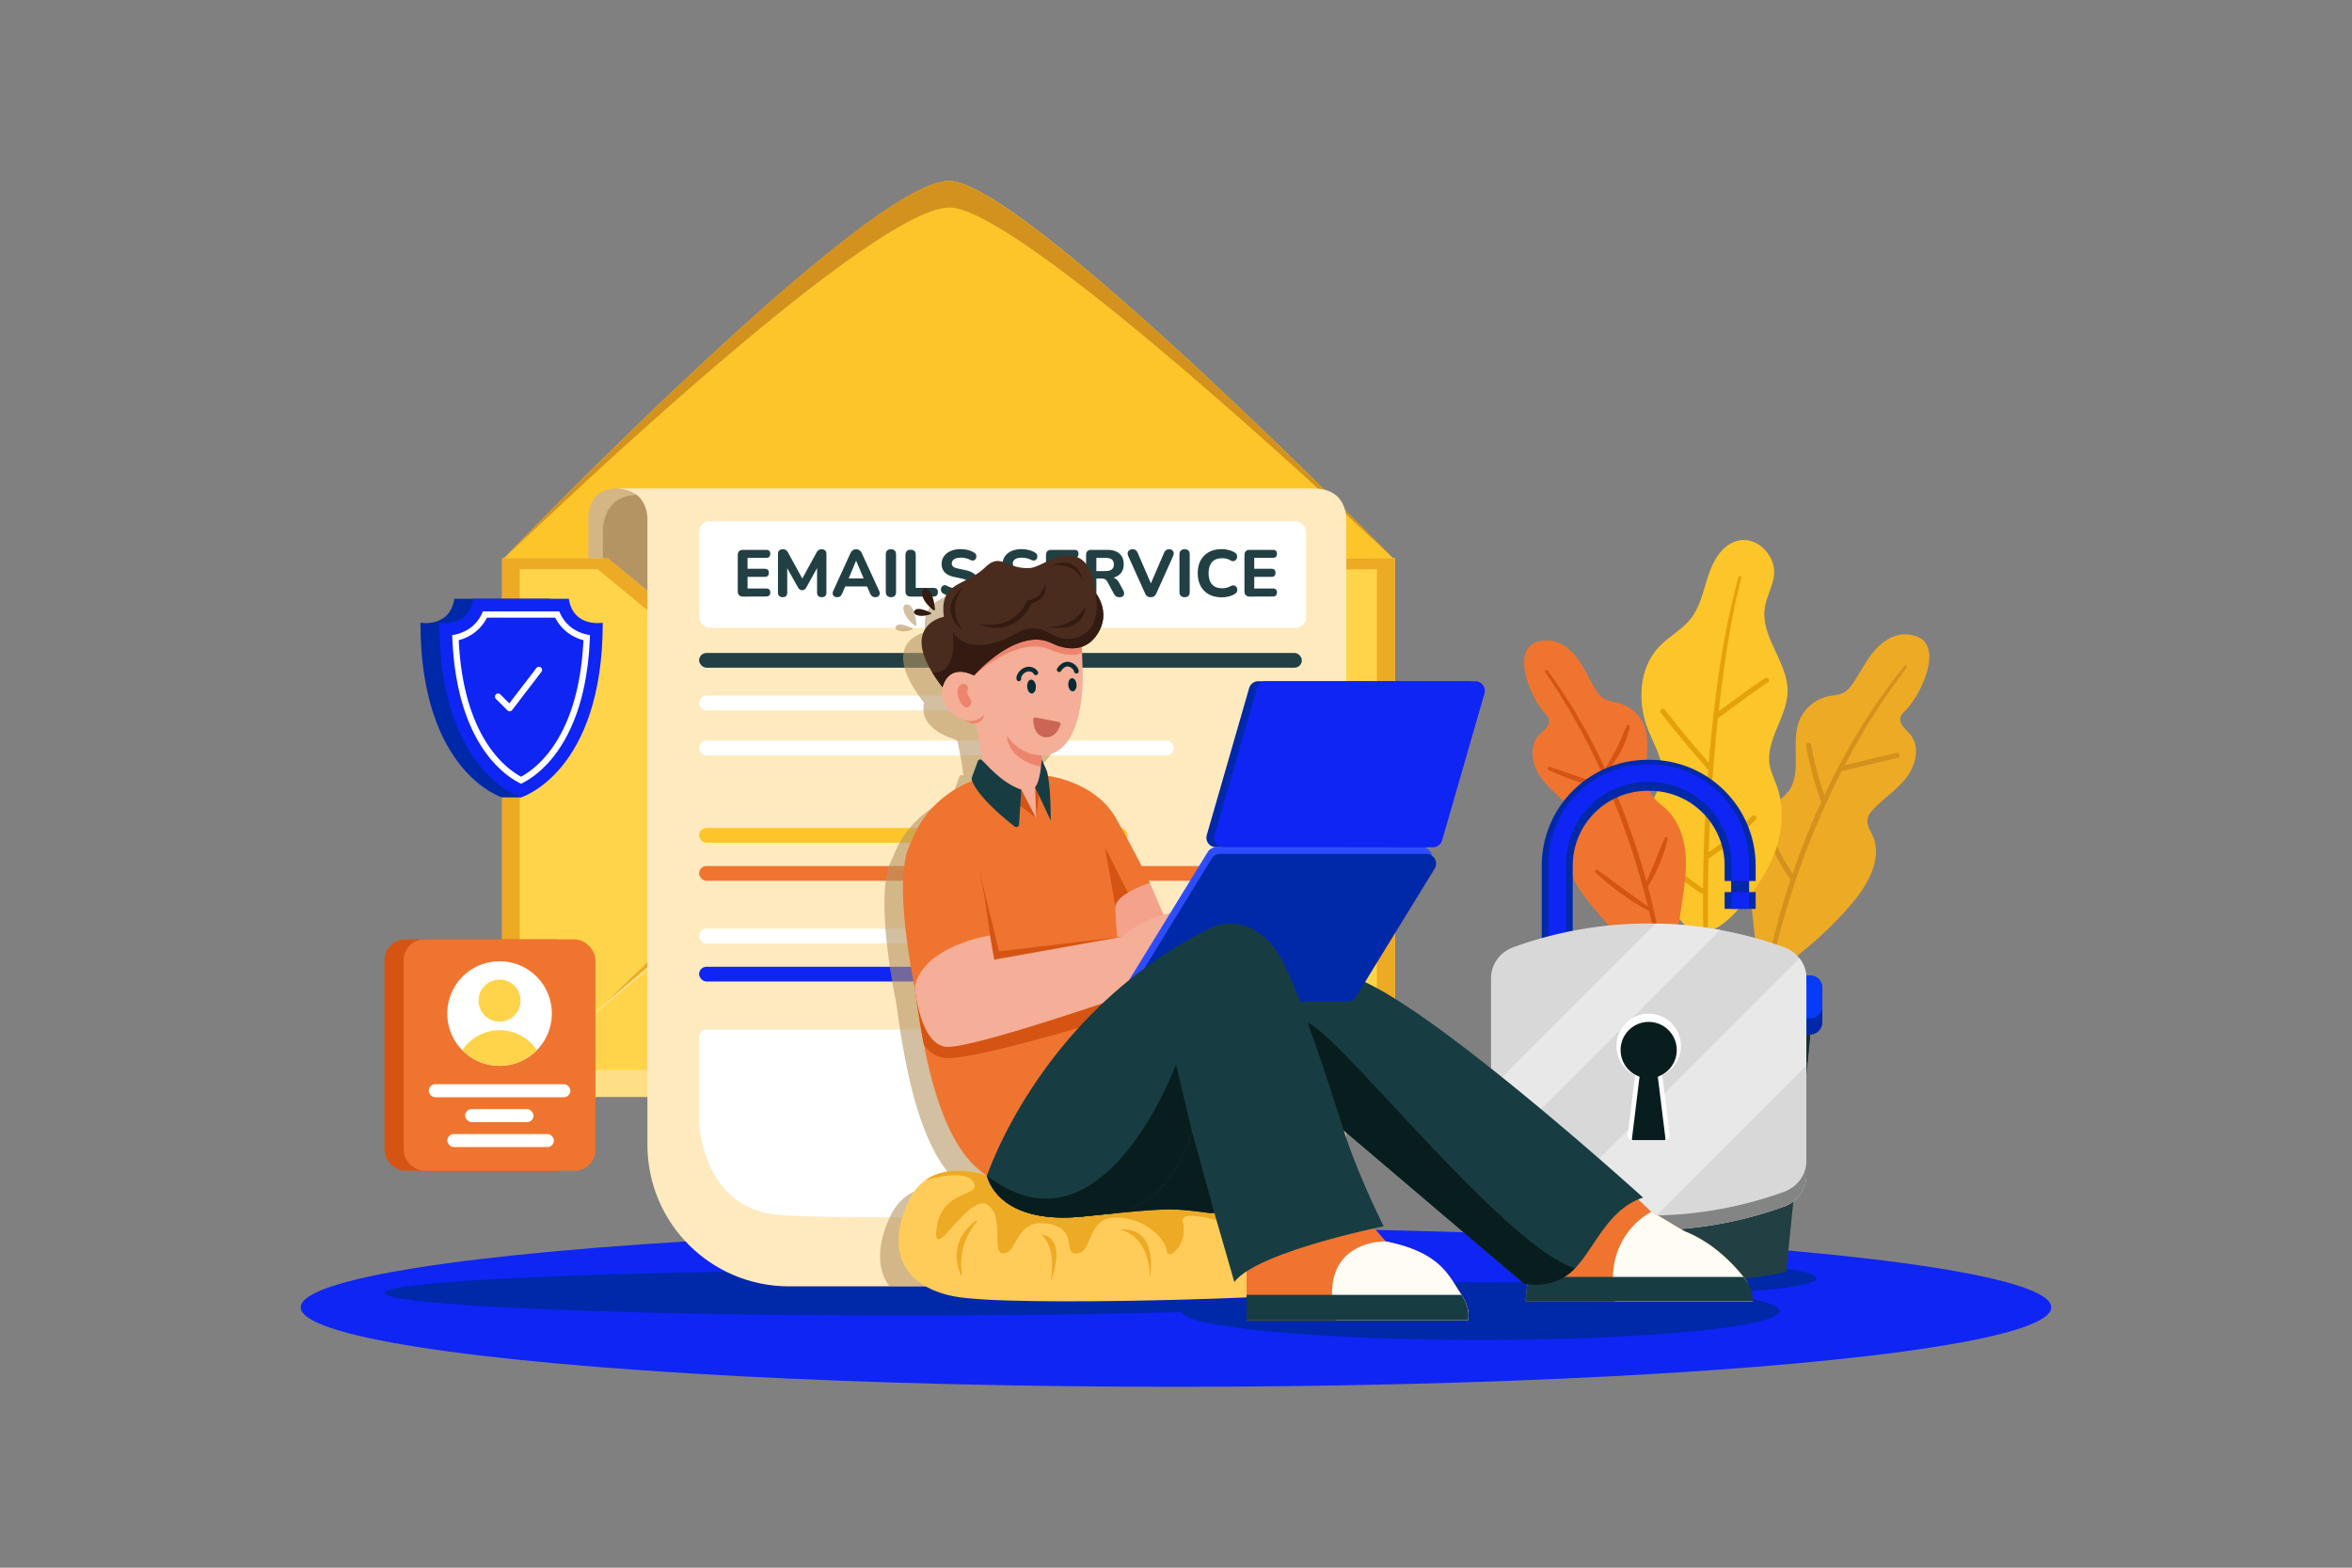 <svg xmlns="http://www.w3.org/2000/svg" viewBox="0 0 4680 3120"><rect x="0" y="0" width="4680" height="3120" fill="#808080" stroke="none"/><defs><style>.cls-1,.cls-19{fill:#fff;}.cls-1{opacity:0;}.cls-2{fill:#0f25f4;}.cls-3{fill:#0029aa;}.cls-4{fill:#ffcc5a;}.cls-5{opacity:0.6;}.cls-6{fill:#d3b684;}.cls-7{fill:#edaa24;}.cls-8{fill:#d3921e;}.cls-9{fill:#fcc529;}.cls-10{fill:#e5a10a;}.cls-11{fill:#ef7430;}.cls-12{fill:#d65413;}.cls-13{fill:#c7c365;}.cls-14{fill:#224044;}.cls-15{fill:#162e30;}.cls-16{fill:#063bf9;}.cls-17{fill:#d8d8d8;}.cls-18{fill:#e8e8e8;}.cls-20{fill:#081e1e;}.cls-21{fill:#838484;}.cls-22{fill:#ce8a13;}.cls-23{fill:#ffd44a;}.cls-24{fill:#ffdf85;}.cls-25{fill:#b59464;}.cls-26{fill:#ffeac0;}.cls-27{fill:#f4a28c;}.cls-28{fill:#fffdf3;}.cls-29{fill:#173d42;}.cls-30{fill:#f5ae97;}.cls-31{fill:#ed856e;}.cls-32{fill:#072c35;}.cls-33{fill:#331b11;}.cls-34{fill:#492c1d;}.cls-35{fill:#cb6655;}.cls-36{fill:#2e4cff;}</style></defs><title>02</title><g id="_02" data-name="02"><rect class="cls-1" width="4680" height="3120"/><ellipse class="cls-2" cx="2340" cy="2601.81" rx="1741.58" ry="158.19"/><path class="cls-3" d="M3614.43,2543.86c0-16.22-115.5-29.37-258-29.37s-258,13.15-258,29.37c0,3.56,5.55,7,15.73,10.12-53.44-1.52-110-2.33-168.53-2.33-69.65,0-136.5,1.15-198.62,3.27-161.57-15.69-524.46-26.63-946.24-26.63-572.08,0-1035.84,20.12-1035.84,44.94s463.76,44.94,1035.84,44.94c201.93,0,390.37-2.51,549.68-6.84,11.79,30.76,273.75,55.35,595.18,55.35,328.94,0,595.6-25.75,595.6-57.52,0-13.85-50.69-26.55-135.11-36.48C3524.85,2570.05,3614.43,2558.15,3614.43,2543.86Z"/><path class="cls-4" d="M2480.39,2062.53c2.71,0,2.72-4.21,0-4.21s-2.71,4.21,0,4.21Z"/><g class="cls-5"><path class="cls-6" d="M1773.32,1244.05a1.43,1.43,0,0,0,.16-2.6c-6.79-3.43-24.33-11.36-31.26-5.52C1733.87,1243,1749,1253,1773.32,1244.05Z"/><path class="cls-6" d="M1778.64,1236.2a2,2,0,0,0,3.11-1.7c-1-10.34-4.58-36.37-16.37-40.12C1751.17,1189.86,1750.6,1214.67,1778.64,1236.2Z"/></g><path class="cls-7" d="M3791.81,1262.53c-24.94-.73-47.71,15.07-63.62,34.3s-26.75,42.06-40.89,62.62c-4.89,7.12-10.38,14.15-17.89,18.41-9.68,5.5-21.34,5.7-32.22,8.07a81.1,81.1,0,0,0-57.62,50c-16.94,45.58,8,104-22.91,141.48-8.66,10.5-20.66,17.61-30.88,26.61-24.82,21.88-38.23,54.43-43.05,87.17s-1.85,66.06,1.36,99q4.76,48.78,10.21,97.5c2.21,19.78,10.17,45,30.07,45.23,8.3.09,15.76-4.73,22.56-9.47a729.67,729.67,0,0,0,136.39-123.42c32.95-38.43,63.25-90.8,42.87-137.13-4.78-10.86-12.36-21.78-10.16-33.43,1.32-7,6-12.77,10.81-18,21-22.58,47.83-39.52,66.61-64s27.38-61.39,7.91-85.29c-8.77-10.76-23.36-21-19.82-34.47,1.49-5.64,6-9.86,10.18-14C3823.38,1382.41,3879.92,1265.11,3791.81,1262.53Z"/><path class="cls-8" d="M3739.64,1405c7.13-10.42,18.1-26.53,25.41-37.2l28.59-38.64a2.92,2.92,0,1,0-4.57-3.63c-9.9,12.7-19.89,25.35-29.64,38.19-6.67,9.41-17.88,25.08-24.54,34.47l-1.75,2.46-1.66,2.53-13.19,20.26c-7.61,11.26-18.57,29.32-25.5,41.09-22.56,37.14-43.66,78.06-62.74,118.38a698.53,698.53,0,0,1-26.4-100.57,5.12,5.12,0,0,0-10.07,1.85,707.83,707.83,0,0,0,28.8,107.9,5,5,0,0,0,2.13,2.63q-4.71,10.14-9.24,20.17c-17.65,40.23-33.86,81.75-48.33,123.94a486.28,486.28,0,0,1-37.78-68.74,5.12,5.12,0,0,0-9.34,4.19,496.74,496.74,0,0,0,41.89,75.21,5,5,0,0,0,1.22,1.21,1469.73,1469.73,0,0,0-44.4,162.65c-5.12,22.7-9.5,48.51-13.41,71.25-2.37,15.93-4.5,31.91-6.7,47.86a3.19,3.19,0,1,0,6.32.84c5.8-37.2,13.62-81.65,22.24-118.1,29.76-130.89,76-260.49,137.59-380.55l.18,0a4.93,4.93,0,0,0,1.2-.15l109.91-26.3a5.12,5.12,0,1,0-2.38-10l-102.78,24.6q14.31-27.29,29.68-53.87C3711.83,1448.57,3727.12,1424.81,3739.64,1405Z"/><path class="cls-9" d="M3440.86,1083.34c-23.93,15.13-36,43.24-44.34,70.3s-14.86,55.7-32.41,77.91c-17.16,21.72-43,34.8-62.16,54.75-41,42.68-44.57,111.47-22.54,166.4,13.34,33.3,35.38,67.38,26.35,102.1-3.5,13.47-11.45,25.27-17.37,37.85-16.72,35.53-16.93,77.2-7.1,115.21s29.05,72.91,50.13,106c10.2,16,22.15,32.73,40.16,38.75,29.57,9.88,59.4-13.08,80.73-35.83,31.88-34,60.49-72,77.48-115.42s21.6-92.85,5.92-136.76c-4.9-13.72-11.73-26.88-14.34-41.22-9.14-50.23,34.83-96.08,35.62-147.13.89-57.39-52.63-106.89-45.71-163.86,2.54-20.92,13.15-40,17.67-60.57C3539.47,1104,3486.77,1054.32,3440.86,1083.34Z"/><path class="cls-10" d="M3519,1351.22a5.12,5.12,0,0,0-7.09-1.46c-20.13,13.25-39.83,27.64-58.87,41.55l-33.17,24.23q5.71-51,13-101.74c5.21-36.19,11.94-73.57,19.31-109.52,3.18-16.39,8.71-37.45,12.47-54.17a2.92,2.92,0,0,0-5.64-1.52c-32.74,120.6-48.08,245.09-58.91,369.3-29.82-34.08-59.08-69.33-87-104.91a5.12,5.12,0,1,0-8,6.33c29.63,37.72,60.73,75.09,92.42,111.09a5.18,5.18,0,0,0,1.58,1.19c-5.94,78-9.77,156.6-10.37,235.19a5.13,5.13,0,0,0-1.52.65l-64.15-46a5.12,5.12,0,0,0-6,8.32l64.41,46.2a11.84,11.84,0,0,0,6.59,2.24c.19,0,.38,0,.57-.05-.25,67.63,1.93,135.19,7.25,202.27,1.18,16.58,3.92,38.64,5.68,55.57a3.19,3.19,0,1,0,6.34-.73c-1.31-16.8-3.66-38.61-4.58-55.41-2.28-36.47-4-74.71-4.57-111.15q-1.18-80,1-160a576.36,576.36,0,0,0,93.4-77.06,5.12,5.12,0,0,0-7.31-7.17A565.35,565.35,0,0,1,3400,1696.1q4.13-133.69,18.31-266.81l.27-.17,40.44-29.54c18.94-13.84,38.54-28.16,58.46-41.27A5.12,5.12,0,0,0,3519,1351.22Z"/><path class="cls-11" d="M3079.8,1274.58c23.75.48,44.66,16.57,58.89,35.59s23.47,41.25,35.94,61.46c4.32,7,9.22,13.94,16.16,18.35,8.94,5.68,20,6.41,30.26,9.18a77.2,77.2,0,0,1,52.44,50.27c14,44.13-12.5,98.48,15.17,135.6,7.74,10.39,18.82,17.71,28.11,26.75,22.58,22,33.81,53.55,36.86,84.9s-1.33,62.91-5.93,94.07q-6.81,46.17-14.27,92.24c-3,18.7-11.78,42.33-30.71,41.6-7.9-.31-14.77-5.24-21-10.07a695.09,695.09,0,0,1-123.91-123.74c-29.53-38.08-55.89-89.3-34.34-132.4,5.06-10.1,12.78-20.13,11.23-31.31-.93-6.68-5.1-12.42-9.44-17.58-18.9-22.45-43.63-39.81-60.34-64s-23.16-59.65-3.53-81.46c8.84-9.82,23.2-18.92,20.46-31.85-1.16-5.44-5.28-9.66-9-13.77C3044.17,1387.09,2995.89,1272.91,3079.8,1274.58Z"/><path class="cls-12" d="M3313,1928.93A1493.05,1493.05,0,0,0,3278.81,1764a2.65,2.65,0,0,0,.21-.26c9.3-14.32,16.87-29.67,23.53-45.37s12.16-31.91,15.74-48.61a3.21,3.21,0,0,0-6.08-1.94c-11.84,28.59-23.95,58.41-35.85,87.14a1415.61,1415.61,0,0,0-79.19-218.07c10.4-13.17,20.26-26.72,28.06-41.7a212.31,212.31,0,0,0,17.52-48.44,3.21,3.21,0,0,0-6-2.06c-7,15.34-12.89,30.91-20.56,45.84-6.74,13.46-15,26.21-22.17,39.53q-13.93-29.82-29.3-58.84c-10.26-20-24-43.29-35.4-62.63-3-4.64-7.81-12.16-10.87-17-11.69-18.87-26.09-39.12-38.84-57.07a2.92,2.92,0,0,0-4.82,3.29s25.4,38.18,25.43,38.2c6.34,10.38,16.08,26.23,22.4,36.57,7,12.66,17,29.69,23.79,42.37,3.57,6.91,12.27,23.67,15.78,30.46,8,15.72,17.19,35.6,24.71,51.55q6.88,15.24,13.45,30.71c-8.27-3.29-16.58-6.41-24.9-9.5-30.23-11.06-60.85-22.29-91.62-31.82-3.74-1.11-5.79,4.23-2.32,5.94,9.76,4.73,19.72,9,29.77,13,30.07,11.94,60.8,22.37,92.28,30a1570.26,1570.26,0,0,1,75.5,228.93c-7.07-5.16-14.18-10.25-21.27-15.34-25.51-18.14-53.48-39.18-78.92-57.43-3.2-2.24-6.83,2.18-4.08,4.9a432.42,432.42,0,0,0,37.46,32c21.81,16.52,44.61,31.84,68.87,44.58l.06,0c9.39,38.93,17.29,78.09,23.62,117.22,4.3,26.74,8.89,63.25,11.77,90.76a3.19,3.19,0,1,0,6.35-.52Q3319.31,1974.54,3313,1928.93Z"/><path class="cls-13" d="M3602.05,2059.08H3602a.16.16,0,0,0,.06.05Z"/><path class="cls-14" d="M3229.7,2059.08l47.9,472.13a624.24,624.24,0,0,0,274.49.45l2-.45,42.8-417.38,5.09-54.75Z"/><path class="cls-15" d="M3229.7,2059.08l47.9,472.13a621.35,621.35,0,0,0,66.67,11.37c-75.93-608.66,252.63-428.75,252.63-428.75l5.09-54.75Z"/><path class="cls-3" d="M3205.63,1966v68.54a24.51,24.51,0,0,0,24.51,24.51l134.34,5.09q51.34,1.93,102.74,0l134.39-5.09a24.5,24.5,0,0,0,24.51-24.51V1966a24.5,24.5,0,0,0-24.51-24.51l-135.45,5.1q-51.35,1.94-102.74,0l-133.28-5.08A24.51,24.51,0,0,0,3205.63,1966Z"/><path class="cls-16" d="M3205.63,1966v36.3a24.51,24.51,0,0,0,24.51,24.51l134.34,5.08q51.34,1.95,102.74,0l134.39-5.08a24.51,24.51,0,0,0,24.51-24.51V1966a24.5,24.5,0,0,0-24.51-24.51l-135.45,5.1q-51.35,1.94-102.74,0l-133.28-5.08A24.51,24.51,0,0,0,3205.63,1966Z"/><path class="cls-3" d="M3480.19,1753.37v22h13.19v33.42h-61.71v-33.42h13.21v-22h-13.21v-30.5c0-82.18-66.83-149-149-149h-4.27c-82.16,0-149,66.83-149,149v194.39h-61.69V1722.87c0-116.38,94.34-210.7,210.7-210.7h4.27c116.36,0,210.7,94.32,210.7,210.7v30.5Z"/><path class="cls-2" d="M3480.19,1718.48v90.29h-35.31v-90.29c0-89.45-72.77-162.2-162.2-162.2h-4.27c-89.43,0-162.2,72.75-162.2,162.2v181.2H3080.9v-181.2c0-108.92,88.61-197.52,197.51-197.52h4.27C3391.58,1521,3480.19,1609.56,3480.19,1718.48Z"/><rect class="cls-3" x="3444.88" y="1753.37" width="35.31" height="21.98"/><path class="cls-17" d="M3594.26,1946.76v393c0,27.45-17.74,51.95-44.47,61.65a792.85,792.85,0,0,1-481.56,18.21q-28.72-8-56.93-18.21c-26.73-9.7-44.47-34.2-44.47-61.65v-393c0-27.44,17.74-51.94,44.47-61.65a791.48,791.48,0,0,1,538.49,0,69,69,0,0,1,30.76,22.15A64.09,64.09,0,0,1,3594.26,1946.76Z"/><path class="cls-18" d="M3422.88,1850.81l-456.05,456.05V2166l327.86-327.86A792.51,792.51,0,0,1,3422.88,1850.81Z"/><path class="cls-18" d="M3594.26,1946.76v173.76l-327.85,327.86a790.71,790.71,0,0,1-198.18-28.81l512.32-512.31A64.09,64.09,0,0,1,3594.26,1946.76Z"/><path class="cls-19" d="M3344.64,2081.62a64.1,64.1,0,1,0-91.08,58.13l-14.52,118A10,10,0,0,0,3249,2269h63.17a10,10,0,0,0,9.92-11.22l-14.51-118A64.08,64.08,0,0,0,3344.64,2081.62Z"/><path class="cls-20" d="M3249,2269a1.88,1.88,0,0,1-1.85-2.1L3262.35,2143l-5.36-2.5a56,56,0,0,1,19.51-106.59c1.34-.09,2.71-.14,4.05-.14a56,56,0,0,1,23.56,106.73l-5.37,2.5L3314,2266.86a1.86,1.86,0,0,1-1.85,2.1Z"/><path class="cls-21" d="M3549.78,2372a791.87,791.87,0,0,1-538.47,0c-26.73-9.69-44.48-34.19-44.48-61.63v29.3c0,27.44,17.75,51.95,44.48,61.64a792,792,0,0,0,538.47,0c26.74-9.69,44.48-34.2,44.48-61.64v-29.3C3594.26,2337.85,3576.52,2362.35,3549.78,2372Z"/><path class="cls-9" d="M999.08,1114.62S1723.85,360,1888.64,360c148.07,0,887,754.62,887,754.62s-30.12-1.18-60.88-1.18H1054.43C1030.9,1113.44,999.08,1114.62,999.08,1114.62Z"/><path class="cls-8" d="M2772.29,1111.17S2036,360,1888,360c-164.78,0-884.74,751.17-884.74,751.17S1724.5,413,1889.28,413C2037.32,413,2772.29,1111.17,2772.29,1111.17Z"/><path class="cls-22" d="M1001.23,1112.25s718.57,818.54,883.38,818.54c148.05,0,887.61-817.54,887.61-817.54Z"/><path class="cls-23" d="M999.08,1111.06V2125.17c0,31.73,27.81,57.42,62.11,57.42H2713.54c34.32,0,62.13-25.69,62.13-57.42V1111.06l-175.41,1.42-712.71,555-677.73-556.46Z"/><path class="cls-7" d="M2600.41,1112.48l-712.69,555L1210,1111.06H999.23V2125.17c0,31.73,27.83,57.42,62.15,57.42H2713.71c34.28,0,62.12-25.69,62.12-57.42V1111.06Zm139.31,993.88c0,30.47-26.72,55.13-59.66,55.13H1093.78c-32.93,0-59.65-24.66-59.65-55.13V1132.8h155l698.44,576.42,723.88-575.36,128.29-1.06Z"/><polygon class="cls-7" points="2058.75 1531.77 2092.36 1545.75 2702.44 2105.55 1997.68 1575.24 2058.75 1531.77"/><polygon class="cls-7" points="1710.64 1522.28 1673.34 1543.03 1078.27 2117.98 1777.05 1575.24 1710.64 1522.28"/><path class="cls-23" d="M1013.52,2164.05s709.08-643.54,873.85-643.54c148.05,0,874.16,643.54,874.16,643.54s-17.26,18.54-48,18.54H1053.18C1029.65,2182.59,1013.52,2164.05,1013.52,2164.05Z"/><path class="cls-24" d="M2721.45,2122.28a59.56,59.56,0,0,1-28.16,7.09H1073.91c-8.24,0-15.5-2.92-21.46-6.55-24.47,24.67-38.77,39.38-38.77,39.38s16.11,21,39.64,21H2713.68c30.73,0,48-21,48-21S2746.77,2147.27,2721.45,2122.28Z"/><path class="cls-24" d="M2759.31,2165.81s-726.14-643.53-874.18-643.53c-164.8,0-873.86,643.53-873.86,643.53s709.06-627.91,873.86-627.91C2033.17,1537.9,2759.31,2165.81,2759.31,2165.81Z"/><path class="cls-6" d="M1296.41,1039.84l-5.77,29.72v107.73L1210,1111.07H1170.7v-71.23s-8.24-67.69,57.22-67.69h32.36l10,12.7,20.35,25.87Z"/><path class="cls-25" d="M1296.41,1039.84l-5.77,29.72v107.73L1210,1111.07h-10.29v-42.13s-10.2-83.76,70.6-84.09l20.35,25.87Z"/><path class="cls-26" d="M2613.5,972.15H1223.13c71,0,65.15,65.15,65.15,65.15l192.2,56.28,84.56-8.8,1113.61-47.48S2684.52,972.15,2613.5,972.15Z"/><path class="cls-26" d="M2678.76,1037.29V2398.8l-4.56,1-36.55,8.33-667.74,151.91H1569.78c-155.47,0-281.5-126-281.5-281.5V1037.29Z"/><rect class="cls-19" x="1391.08" y="1037.3" width="1207.63" height="212.2" rx="21.02"/><path class="cls-14" d="M1478.67,1187.32q-10.68,0-10.68-10.68V1105q0-10.68,10.68-10.68h46q8,0,8,7.91t-8,8H1487.5v21.75h34.15q8.17,0,8.17,8t-8.17,8.05H1487.5v23.2h37.18q8,0,8,7.91t-8,8Z"/><path class="cls-14" d="M1557.25,1188.5q-4.49,0-6.86-2.5a9.77,9.77,0,0,1-2.37-7v-76.34q0-4.62,2.5-7.05c1.67-1.63,4-2.44,7.12-2.44a10.9,10.9,0,0,1,6.27,1.58,14.87,14.87,0,0,1,4.28,5.14l28.22,51.55,28.21-51.55a14.78,14.78,0,0,1,4.29-5.14,10.59,10.59,0,0,1,6.13-1.58c3,0,5.29.81,6.92,2.44s2.44,4,2.44,7.05V1179q0,9.49-9.23,9.49t-9.36-9.49v-48.39l-21.62,38.9a12.92,12.92,0,0,1-3.37,3.75,7.9,7.9,0,0,1-4.68,1.26,8.23,8.23,0,0,1-4.74-1.26,11.07,11.07,0,0,1-3.3-3.75l-21.62-38.5v48Q1566.48,1188.5,1557.25,1188.5Z"/><path class="cls-14" d="M1665.89,1188.5q-5.54,0-7.91-3.69t.13-9.1l33.75-74a16.21,16.21,0,0,1,5-6.53,12.1,12.1,0,0,1,13.45,0,15.29,15.29,0,0,1,4.88,6.53l34,74q2.49,5.55.19,9.17c-1.54,2.42-4,3.62-7.45,3.62q-4.47,0-6.92-2.11a17.17,17.17,0,0,1-4.28-6.59l-5.54-12.66h-43.38l-5.4,12.66a19.35,19.35,0,0,1-4.22,6.66A9.09,9.09,0,0,1,1665.89,1188.5Zm37.44-72.38-14.63,35.07h29.8l-14.9-35.07Z"/><path class="cls-14" d="M1772.82,1188.5c-3.35,0-5.89-.92-7.65-2.77s-2.64-4.43-2.64-7.78v-74.23q0-10.54,10.29-10.54t10.15,10.54V1178Q1783,1188.51,1772.82,1188.5Z"/><path class="cls-14" d="M1812.11,1187.32c-3.43,0-6-.9-7.78-2.71s-2.64-4.37-2.64-7.71v-72.38q0-5,2.64-7.72t7.64-2.7q10.15,0,10.16,10.42V1170h35.33q8.83,0,8.83,8.57t-8.83,8.71Z"/><path class="cls-14" d="M1908.75,1188.77a78.91,78.91,0,0,1-16.88-1.85,51,51,0,0,1-14.63-5.41,8.59,8.59,0,0,1-4.61-5.34,9.73,9.73,0,0,1,.39-6.52,8.15,8.15,0,0,1,4.22-4.48q2.9-1.32,7,.65a41.43,41.43,0,0,0,11.73,4.49,58.08,58.08,0,0,0,12.79,1.45q9.49,0,13.65-3a8.86,8.86,0,0,0,4.15-7.45,7.25,7.25,0,0,0-2.9-6.06q-2.89-2.25-10.15-3.83l-14.9-3.16q-24.91-5.28-24.92-25.84a25.94,25.94,0,0,1,4.75-15.49,30.89,30.89,0,0,1,13.25-10.35,49.15,49.15,0,0,1,19.71-3.7,59.91,59.91,0,0,1,14.5,1.78,42.72,42.72,0,0,1,12.53,5.21,8.3,8.3,0,0,1,4.08,5.14,9.21,9.21,0,0,1-.46,6.07,7.44,7.44,0,0,1-4.22,4.09q-3,1.18-7.31-.93a37.31,37.31,0,0,0-9.23-3.29,47,47,0,0,0-10-1.06q-8.31,0-12.86,3.23a9.88,9.88,0,0,0-4.55,8.37,7.79,7.79,0,0,0,2.77,6.2q2.78,2.37,9.63,3.82l14.89,3.17q25.59,5.54,25.58,25A25.45,25.45,0,0,1,1942,1175a30.44,30.44,0,0,1-13.18,10.15A51,51,0,0,1,1908.75,1188.77Z"/><path class="cls-14" d="M2030.05,1188.77a78.84,78.84,0,0,1-16.88-1.85,51,51,0,0,1-14.63-5.41,8.61,8.61,0,0,1-4.62-5.34,9.79,9.79,0,0,1,.4-6.52,8.12,8.12,0,0,1,4.22-4.48q2.89-1.32,7,.65a41.61,41.61,0,0,0,11.74,4.49,58,58,0,0,0,12.79,1.45q9.5,0,13.64-3a8.87,8.87,0,0,0,4.16-7.45,7.25,7.25,0,0,0-2.9-6.06q-2.91-2.25-10.16-3.83l-14.89-3.16Q1995,1143,1995,1122.45a26,26,0,0,1,4.74-15.49,31,31,0,0,1,13.25-10.35,49.15,49.15,0,0,1,19.71-3.7,59.93,59.93,0,0,1,14.51,1.78,42.66,42.66,0,0,1,12.52,5.21,8.32,8.32,0,0,1,4.09,5.14,9.27,9.27,0,0,1-.46,6.07,7.47,7.47,0,0,1-4.22,4.09q-3,1.18-7.32-.93a37.31,37.31,0,0,0-9.23-3.29,46.81,46.81,0,0,0-10-1.06q-8.29,0-12.85,3.23a9.88,9.88,0,0,0-4.55,8.37,7.76,7.76,0,0,0,2.77,6.2q2.76,2.37,9.62,3.82l14.9,3.17q25.57,5.54,25.58,25a25.45,25.45,0,0,1-4.68,15.23,30.47,30.47,0,0,1-13.19,10.15A51,51,0,0,1,2030.05,1188.77Z"/><path class="cls-14" d="M2092,1187.32q-10.66,0-10.67-10.68V1105q0-10.68,10.67-10.68h46q8,0,8,7.91t-8,8h-37.18v21.75H2135q8.17,0,8.17,8t-8.17,8.05h-34.15v23.2H2138q8,0,8,7.91t-8,8Z"/><path class="cls-14" d="M2171.39,1188.5c-3.35,0-5.89-.92-7.65-2.77s-2.64-4.43-2.64-7.78v-73.17q0-10.41,10.42-10.42h32q15.55,0,24,7.52t8.44,21q0,10.42-5.34,17.34t-15.23,9.43q7,2.1,11.47,10.15l8.18,15.16q2.76,5,1,9.3t-8.3,4.28a12.59,12.59,0,0,1-7.12-1.84A14.71,14.71,0,0,1,2216,1181l-12.66-23.34a10.78,10.78,0,0,0-4.88-5,16.38,16.38,0,0,0-6.85-1.32h-10V1178q0,5-2.57,7.78C2177.25,1187.58,2174.73,1188.5,2171.39,1188.5Zm10.15-52h18.32q16.48,0,16.49-13.18t-16.49-13h-18.32Z"/><path class="cls-14" d="M2289.65,1188.5a11.74,11.74,0,0,1-6.92-1.91,13.49,13.49,0,0,1-4.41-5.87l-33.23-73.83q-2.64-5.94.07-9.82t8.24-3.89c3,0,5.25.68,6.79,2a17,17,0,0,1,4,6l25.84,59.86,25.84-60a15,15,0,0,1,4-5.87,10.08,10.08,0,0,1,6.66-2,8.6,8.6,0,0,1,7.71,3.89q2.58,3.89-.06,9.82L2301,1180.72a15,15,0,0,1-4.41,5.87A11.41,11.41,0,0,1,2289.65,1188.5Z"/><path class="cls-14" d="M2357.16,1188.5q-5,0-7.65-2.77t-2.64-7.78v-74.23q0-10.54,10.29-10.54t10.15,10.54V1178Q2367.31,1188.51,2357.16,1188.5Z"/><path class="cls-14" d="M2431.12,1188.77q-15,0-25.71-5.94a40.45,40.45,0,0,1-16.41-16.68q-5.73-10.74-5.74-25.38t5.74-25.24a40.45,40.45,0,0,1,16.41-16.68q10.68-5.94,25.71-5.94a54.72,54.72,0,0,1,13.39,1.72,46,46,0,0,1,11.8,4.61q4.08,2.37,5,5.94a9.58,9.58,0,0,1-.6,6.72,8.79,8.79,0,0,1-4.68,4.48q-3.16,1.32-7.12-.92a29.8,29.8,0,0,0-8.3-3.43,37.56,37.56,0,0,0-8.84-1q-13.32,0-20.1,7.71t-6.79,22.08q0,14.38,6.79,22.15t20.1,7.78a37.29,37.29,0,0,0,8.64-1,33.73,33.73,0,0,0,8.5-3.3c2.81-1.49,5.28-1.82,7.39-1a8.66,8.66,0,0,1,4.68,4.22,9.27,9.27,0,0,1,.72,6.46,9,9,0,0,1-4.48,5.74,40.36,40.36,0,0,1-12.06,5.14A55.41,55.41,0,0,1,2431.12,1188.77Z"/><path class="cls-14" d="M2486.89,1187.32q-10.68,0-10.68-10.68V1105q0-10.68,10.68-10.68h46q8,0,8,7.91t-8,8h-37.18v21.75h34.15q8.16,0,8.17,8t-8.17,8.05h-34.15v23.2h37.18q8,0,8,7.91t-8,8Z"/><rect class="cls-14" x="1391.08" y="1299.49" width="1199.32" height="29.34" rx="14.67"/><rect class="cls-9" x="1391.08" y="1647.89" width="852.62" height="29.34" rx="14.67"/><rect class="cls-11" x="1391.08" y="1723.62" width="1039.77" height="29.34" rx="14.67"/><rect class="cls-19" x="1391.08" y="1848.26" width="852.62" height="29.34" rx="14.67"/><rect class="cls-2" x="1391.08" y="1923.99" width="1039.77" height="29.34" rx="14.67"/><rect class="cls-19" x="1391.08" y="1384.44" width="599.66" height="29.34" rx="14.67"/><rect class="cls-19" x="1391.08" y="1473.97" width="944.47" height="29.34" rx="14.67"/><path class="cls-19" d="M2123.16,2049V2418s-415.26,10.8-571.17,0-160.91-185.25-160.91-185.25v-168.8A14.9,14.9,0,0,1,1406,2049Z"/><g class="cls-5"><path class="cls-25" d="M2678.76,2311.93l-41.82-31.39c15,47.07,28.06,89.3,37.26,119.29l-36.55,8.33-667.74,151.91H1769.66c-26.36-36.48-23.7-87.09,2.77-141.38,22.69-46.53,63.44-57.74,97.44-57.74a182,182,0,0,1,57.35,9.67c-84.26-52.68-120.41-204.47-141.25-355.53-1.92-11.5-2.6-19.29-2.61-19.48v0c-.17-.75-47.91-221.77-6.79-289a2.38,2.38,0,0,1,.11-.31c34.59-93.55,120.91-120.8,120.91-120.8a11.68,11.68,0,0,1-.17-8.41l11.55-31.55a4.87,4.87,0,0,1,7.85-1.93l.19.17c-3.12-26.33-8.62-54-11.09-65.58a9.16,9.16,0,0,0-6.48-7,147.47,147.47,0,0,1-16.77-6.22c-1.36-.6-2.74-1.23-4.15-1.93a.31.31,0,0,0,.12,0l-.12-.06c-2.76-1.26-5.58-2.89-8.49-4.52-.07,0-.07-.08-.15-.08-18.28-10.75-36.13-28.64-31.84-56.35.19-1.18.39-2.31.61-3.41a313,313,0,0,1-20.33-29.25h-.08c-58.81-96.37,23.15-110.94,23.15-110.94-9.43-71.07,42-59.69,82-98.33,32.06-31,41.92,4.78,90,1.15,12-1,32.69-13.8,49.4-19.74,78.22-27.83,79.7,68.32,79.7,68.32a.25.25,0,0,0,.08.16c2.43,2.86,34.47,43.61.38,88.14-8,10.54-17.46,16.68-27.09,19.94l.41,12.37,1.25,37.27s7.23,165.67-81.23,166.36v0h0l-.28,8.17,10.43,23.56c.74,2.8,1.42,5.92,2,9.25,14.43,2.06,97,16.56,135.24,84.3,42.05,74.38,67.68,128.73,67.68,128.73l26.89,63.24a218.57,218.57,0,0,1,24.78-5.3c31.92-5,35.55,22.76,22.62,56.44q26.33-15,54.76-28.68s84.68-33,138.37,76.42c5.94,12.12,12.64,27.62,19.87,45.61,33.39-8.12,62.1-16,81.14-23.12,12.06-4.47,32.51-.35,58.92,10.13Z"/><path class="cls-25" d="M1815.17,1253a1.42,1.42,0,0,0,.15-2.59c-6.79-3.44-24.33-11.37-31.25-5.52C1775.72,1252,1790.87,1262,1815.17,1253Z"/><path class="cls-25" d="M1820.49,1245.18a2,2,0,0,0,3.11-1.7c-1-10.34-4.59-36.37-16.38-40.12C1793,1198.84,1792.45,1223.65,1820.49,1245.18Z"/></g><rect class="cls-12" x="764.96" y="1869.63" width="381.58" height="460.43" rx="41.25"/><rect class="cls-11" x="803.25" y="1869.63" width="381.58" height="460.43" rx="41.25"/><path class="cls-19" d="M1098,2017.18a104,104,0,1,1-104-104A103.59,103.59,0,0,1,1098,2017.18Z"/><circle class="cls-23" cx="994.03" cy="1991.45" r="41.8"/><path class="cls-23" d="M1068.16,2090.09a104,104,0,0,1-148.26,0,89,89,0,0,1,148.26,0Z"/><rect class="cls-19" x="853.13" y="2157.77" width="281.82" height="25.93" rx="12.96"/><rect class="cls-19" x="890.06" y="2256.95" width="212.12" height="25.93" rx="12.96"/><rect class="cls-19" x="925.5" y="2207.36" width="136.1" height="25.93" rx="12.96"/><path class="cls-3" d="M1161.59,1239.36s-58.48,10.41-67.49-47.67h-190c-9,58.08-67.49,47.67-67.49,47.67,0,298.27,162.52,347.59,162.52,347.59h37.76l-2-19.19C1082.73,1534.11,1161.59,1447.14,1161.59,1239.36Z"/><path class="cls-2" d="M1199.36,1239.36c0,298.27-162.52,347.59-162.52,347.59s-162.51-49.32-162.51-347.59c0,0,58.47,10.41,67.49-47.67h190C1140.88,1249.77,1199.36,1239.36,1199.36,1239.36Z"/><path class="cls-19" d="M1104.73,1229.31a86,86,0,0,0,32.56,34.93,92.16,92.16,0,0,0,23.64,9.87c-2.33,48.75-9.66,92.75-21.82,130.92-11.66,36.58-27.76,68-47.85,93.33-20.78,26.22-41.43,40.36-54.42,47.41-13-7-33.64-21.19-54.42-47.41-20.09-25.35-36.19-56.75-47.84-93.33-12.17-38.17-19.5-82.17-21.82-130.92a92.24,92.24,0,0,0,23.63-9.87A85.87,85.87,0,0,0,969,1229.31Zm8.06-12.54H960.89c-7.74,19.31-20.4,30.44-30.91,36.7A83.88,83.88,0,0,1,899.8,1264c1.77,54.13,9.43,102.76,22.83,144.82,12.12,38,28.93,70.76,50,97.31,25.78,32.53,51.82,47.77,64.24,53.7,12.43-5.93,38.47-21.17,64.25-53.7,21-26.55,37.85-59.28,50-97.31,13.41-42.06,21.07-90.69,22.83-144.82a83.83,83.83,0,0,1-30.17-10.55c-10.52-6.26-23.17-17.39-30.92-36.7Z"/><path class="cls-19" d="M1014.05,1415.58a6.28,6.28,0,0,1-4.43-1.84l-22.9-22.89a6.27,6.27,0,1,1,8.87-8.87l17.84,17.84,53.86-70.32a6.27,6.27,0,0,1,10,7.63l-58.22,76a6.26,6.26,0,0,1-4.56,2.45Z"/><polygon class="cls-27" points="2288.23 1757.2 2326.3 1846.75 2282.4 1923.3 2171.11 1911.18 2157.24 1801.98 2158.56 1723.62 2288.23 1757.2"/><path class="cls-11" d="M3040.13,2546.25l-4.85,43.63H3488.1c-.2,0-.36-.15-.51-.39-9.29-15.1-3.61-29.58-14.33-43.24-1.29-1.66-2.62-3.3-4-4.95-32.28-39.92-70.92-72.21-116.41-90.52-5.68-2.29-61.18-37.14-67.09-39l-137.71-131.67-192.43,99.33,85,161.83Z"/><path class="cls-28" d="M3213.6,2589.88h274.5c-.2,0-.36-.15-.51-.39-9.29-15.1-3.61-29.58-14.33-43.24-1.29-1.66-2.62-3.3-4-4.95-32.28-39.92-70.92-72.21-116.41-90.52-5.68-2.29-61.18-37.14-67.09-39,0,0-74.28,36.17-76.35,129.49A240,240,0,0,0,3213.6,2589.88Z"/><path class="cls-29" d="M3488.1,2589.87H3035.27l4.86-43.61.55-5h428.63c1.34,1.64,2.65,3.29,4,5,10.71,13.64,14.55,28,14.31,43.23C3487.58,2589.78,3487.91,2589.87,3488.1,2589.87Z"/><path class="cls-4" d="M2620.06,2571.84c-18.51,10.09-613.3,30.3-723.28,7.85s-131.3-102.13-87.53-191.9c8.47-17.37,19.44-29.81,31.66-38.59h0c50.9-36.59,123.13-9.44,123.13-9.44s336.73,22.23,532.49,28.74c79.75,2.65,118.09,35.21,134.27,73.55C2654.38,2497.82,2631,2565.85,2620.06,2571.84Z"/><path class="cls-7" d="M2630.82,2442a86.47,86.47,0,0,1-36.13,17.93c-62,13.74-251.72-71.54-240.93-27.49s-29.67,79.11-32.36,56.64-40.46-64.74-99.8-66-45.84,66.92-77.31,71.48,3.62-50-60.23-59.4-58.44,56.64-86.38,59.33,3.72-74-33.63-97.09-111,124.06-100.25,46.19,89-60.58,73.72-90.25c-15.14-29.36-95-4.66-96.59-4.17,50.9-36.59,123.13-9.44,123.13-9.44s336.73,22.23,532.49,28.74C2576.3,2371.14,2614.64,2403.7,2630.82,2442Z"/><path class="cls-7" d="M1943.54,2431.46c-13.23,16.1-38.24,54.37-29.14,105.13a1.35,1.35,0,0,1-2.56.79c-8.83-20.52-22-69.42,29.84-107.84A1.35,1.35,0,0,1,1943.54,2431.46Z"/><path class="cls-7" d="M2071.25,2456.47s32.82,22.69,18.88,95.18C2090.13,2551.65,2127,2464.11,2071.25,2456.47Z"/><path class="cls-7" d="M2227.2,2446.92s58.7,7.22,61,95.42C2288.22,2542.34,2308.19,2440.51,2227.2,2446.92Z"/><path class="cls-11" d="M2257.67,2012.07c3.81,10.09,6.31,15.57,6.31,15.57-106.57-1.52-299.92,312.11-299.92,312.11-66.46-41.54-103-144.74-125.69-260.61-7.34-37.38-13.21-76.08-18.2-114.46v0c-7.88-60.64-13.51-120.47-19-173-19.8-188.79,133.25-237.1,133.25-237.1l148.69-10.68s95.39,10.21,137.44,84.58,67.68,128.74,67.68,128.74-24.21,7.53-43.88,19.24h0c-13.54,8-24.91,18-24.81,29a621.08,621.08,0,0,0,16.3,133.74A586.21,586.21,0,0,0,2257.67,2012.07Z"/><path class="cls-30" d="M1874.85,1371.13c9.22-58.87,63.3-26.79,63.3-26.79l75.21-134.89,7.33-13.16,13.2,2.56,116.62,23,2.55,77.71,1.24,37.28s7.24,165.66-81.22,166.35l-1.5,45.36c0,.83-.11,1.66-.21,2.47l.05,0-.14.71a26,26,0,0,1-.56,2.65l-8.85,74.09-75.46-61.91h0c-9.6-6.22-19.79-15-30.42-27.2-1.06-31.44-9.93-76.38-13.26-92.09a9.19,9.19,0,0,0-6.48-7,139.32,139.32,0,0,1-20.91-8.16c-2.76-1.25-5.59-2.88-8.5-4.52-.08,0-.07-.08-.15-.08C1888.41,1416.72,1870.56,1398.83,1874.85,1371.13Z"/><path class="cls-31" d="M2073.12,1503.2c-9.91.17-43.38-1.88-69.5-38.87,0,0-1.37,46.38,68.74,62Z"/><path class="cls-31" d="M1925.61,1372.06c2.4-7.72-6.56-14.35-13.28-9.85-5.58,3.73-10,11.43-4.57,27.31,10.56,30.84,26.85,16.15,25,6.68s-10.73-13-7.27-23.82A3,3,0,0,0,1925.61,1372.06Z"/><path class="cls-32" d="M2057.2,1341.49a10.35,10.35,0,0,0-5.81-4.59,12.85,12.85,0,0,0-8.66.2c-5.41,1.89-11.61,8.07-10.85,14.07.32,2.48-2.38,4.61-4.64,4.6-2.76,0-4.28-2.16-4.59-4.64-.67-5.25,2-10.21,5.17-14.17a27.81,27.81,0,0,1,12.5-8.77c9-3.15,19.89.23,24.84,8.61,3,5.13-4.94,9.81-8,4.69Z"/><path class="cls-32" d="M2137.22,1336.68c-.85-5-7.15-9.66-12-10.25-5.64-.7-10.95,4.22-14,9.16-1.32,2.11-4.56,2.38-6.46,1a4.72,4.72,0,0,1-1-6.46c4.74-7.58,13.6-14.28,23-12.79,8.86,1.4,18.05,8.73,19.63,17.85a4.62,4.62,0,0,1-9.12,1.51Z"/><ellipse class="cls-32" cx="2127.73" cy="1361.16" rx="8.23" ry="13.12" transform="matrix(1, -0.07, 0.07, 1, -89.14, 150.59)"/><ellipse class="cls-32" cx="2052.5" cy="1366.38" rx="8.68" ry="13.84" transform="translate(-89.68 145.39) rotate(-3.97)"/><path class="cls-31" d="M1915.33,1432.09a137.23,137.23,0,0,0,20.93,8.1s19.8.33,21.68-18.39C1956.73,1423.59,1943.64,1441.9,1915.33,1432.09Z"/><path class="cls-33" d="M1852,1222.13a1.43,1.43,0,0,0,.16-2.59c-6.79-3.43-24.33-11.36-31.26-5.52C1812.53,1221.06,1827.68,1231.1,1852,1222.13Z"/><path class="cls-33" d="M1857.3,1214.29a2,2,0,0,0,3.11-1.71c-1-10.34-4.59-36.36-16.37-40.11C1829.83,1168,1829.26,1192.75,1857.3,1214.29Z"/><path class="cls-31" d="M1916.69,1259.18l21.46,85.16s86-79.25,149.42-52.09c33.24,14.25,53.61,12.33,65.49,7.28l-2.55-77.71-116.62-23-20.53,10.6Z"/><path class="cls-34" d="M1855.05,1338.46h.08a312,312,0,0,0,20.36,29.29s9.69-49,62.66-23.41c0,0,62.28-72.21,125.36-71.41,11.29.17,22.26,3.56,32.44,8.48,15.62,7.5,57.09,20.73,83.8-14.18,34.08-44.53,2.05-85.28-.39-88.15a.22.22,0,0,1-.08-.15s-1.47-96.15-79.69-68.32c-16.72,5.94-37.42,18.76-49.41,19.74-48.06,3.62-57.92-32.11-90-1.16-40,38.65-91.43,27.26-82,98.34C1878.2,1227.53,1796.25,1242.1,1855.05,1338.46Z"/><path class="cls-33" d="M1855.13,1338.46a312,312,0,0,0,20.36,29.29s9.69-49,62.66-23.41c0,0,62.28-72.21,125.36-71.41,11.29.17,22.26,3.56,32.44,8.48,15.62,7.5,57.09,20.73,83.8-14.18,34.08-44.53,2.05-85.28-.39-88.15.82,3.55,16.65,72.6-35.51,89.18-53.54,16.94-63-41.07-123.28-6.81s-110.33,26.88-125.37-6.36C1895.2,1255.09,1909.58,1342.27,1855.13,1338.46Z"/><path class="cls-33" d="M1917.4,1168.32s-58.1,39-.69,87.66C1916.71,1256,1879.52,1211.68,1917.4,1168.32Z"/><path class="cls-33" d="M2159.57,1206.77s1.9,53.65-73.38,41C2086.19,1247.81,2135.64,1251,2159.57,1206.77Z"/><path class="cls-33" d="M2154.17,1157s-5.85-54-62.11-32C2092.06,1125,2141.33,1118.06,2154.17,1157Z"/><path class="cls-33" d="M2079.17,1163.67s9.52,25.65-26.5,37.41c0,0-29.7,72.79-109,39.88,0,0,73.21,18.77,100.07-46C2043.75,1195,2071.37,1194.07,2079.17,1163.67Z"/><path class="cls-35" d="M2106.73,1436.86l-45.56-8.88a4.42,4.42,0,0,0-5.28,4.47c.38,10.4,3.52,32.17,22.91,34.62s28.13-15.5,31.29-24.43A4.42,4.42,0,0,0,2106.73,1436.86Z"/><polygon class="cls-12" points="2059.56 1566.28 2061.87 1628.47 2068.76 1573.61 2059.56 1566.28"/><polygon class="cls-12" points="2061.87 1628.47 2032.22 1571.47 2021.54 1583.54 2020.05 1596.31 2061.87 1628.47"/><path class="cls-29" d="M2032.22,1571.47l-4.49,69.3a5.52,5.52,0,0,1-8.91,4.08c-20.26-15.77-71.16-57.67-84.41-90.28a11.62,11.62,0,0,1-.17-8.41l11.54-31.54a4.86,4.86,0,0,1,7.85-1.93C1965,1523,1994,1558.8,2032.22,1571.47Z"/><path class="cls-29" d="M2059.56,1566.28l31.13,66.78s.79-67.3-7.42-98.14l-10.52-23.8S2070.36,1556.17,2059.56,1566.28Z"/><path class="cls-29" d="M3269.51,2383.49c-69.69,22.19-96.07,99.56-135.55,140.68-44.31,46.14-102,30-102,30l-358.22-304.49-32.8-23.32s-153.09,176.91-224.6,187.42a39,39,0,0,1-10.62.23c-69.05-8.91-77.69-10-191.12,1.1l-.12,0c-17.36,1.7-37.19,3.68-60,6-172.35,17.28-190.38-81.32-190.38-81.32l0-.06c16.1-33.13,32.09-62.75,47.82-89.23C2148,2021.23,2264,2027.64,2264,2027.64s187.91-32.62,311.53-62.71c33.39-8.12,62.11-16,81.14-23.12C2746.18,1908.62,3269.51,2383.49,3269.51,2383.49Z"/><path class="cls-20" d="M3134,2524.17c-44.31,46.14-102,30-102,30l-358.22-304.49-32.8-23.32s-153.09,176.91-224.6,187.42a39,39,0,0,1-10.62.23c-69.05-8.91-77.69-10-191.12,1.1l-.12,0c-17.36,1.7-37.19,3.68-60,6-172.35,17.28-190.38-81.32-190.38-81.32l0-.06c16.1-33.13,32.09-62.75,47.82-89.23l2.17,1.08s183.53,90.78,256.81,45.34,305-201,320.37-258.15C2606.47,1982,2980.08,2475.82,3134,2524.17Z"/><path class="cls-12" d="M2244.33,1776.45c-13.54,8-24.91,18-24.81,29l-20.84-119.2Z"/><path class="cls-12" d="M2257.67,2012.07c-78.66,24.37-287.25,87.31-362.33,93.48-27.66,2.27-45.52-9.17-57-26.41-7.34-37.38-13.21-76.08-18.2-114.46v0l5.43-73.94,172.08,67.69,238.14-19.27A586.21,586.21,0,0,0,2257.67,2012.07Z"/><path class="cls-12" d="M1949.24,1734.81l38.84,158.49,244.49-28.85,3.15,74.21L2032.22,1975l-117.47,5.18L1857.46,1875s.76-98.54,4.58-107.71S1949.24,1734.81,1949.24,1734.81Z"/><path class="cls-30" d="M2270.11,1970.86s-333.42,116.63-386.81,112.51-63.13-118.68-63.13-118.68l17.92-102.17,95.44-36.75,36.39,35.87,8.36,48.25,254.29-45.44s38.67-38.68,107.32-49.31S2346.35,1944.84,2270.11,1970.86Z"/><path class="cls-11" d="M1813.37,1675.68s20.3-55.93,60.84-47.21,68.12,13.74,95.71,233.17c0,0-134,20.52-149.75,103C1820.17,1964.69,1772.19,1743,1813.37,1675.68Z"/><path class="cls-3" d="M2835.78,1686.2H2419.59a19.09,19.09,0,0,1-18.34-24.38l84.24-292.25a19.1,19.1,0,0,1,18.34-13.8H2920a19.09,19.09,0,0,1,18.34,24.37l-84.25,292.26A19.08,19.08,0,0,1,2835.78,1686.2Z"/><path class="cls-36" d="M2673.64,1980.22H2263a19.32,19.32,0,0,1-16.46-29.42l156.55-255.18a19.33,19.33,0,0,1,16.47-9.22h410.6a19.32,19.32,0,0,1,16.46,29.42L2690.11,1971A19.34,19.34,0,0,1,2673.64,1980.22Z"/><path class="cls-3" d="M2681.56,1993.21H2271a19.32,19.32,0,0,1-16.46-29.42l156.55-255.18a19.33,19.33,0,0,1,16.47-9.22h410.59a19.32,19.32,0,0,1,16.47,29.42L2698,1984A19.3,19.3,0,0,1,2681.56,1993.21Z"/><path class="cls-2" d="M2851.2,1686.2H2435a19.09,19.09,0,0,1-18.34-24.38l84.24-292.25a19.1,19.1,0,0,1,18.34-13.8h416.2a19.09,19.09,0,0,1,18.34,24.37l-84.25,292.26A19.08,19.08,0,0,1,2851.2,1686.2Z"/><path class="cls-11" d="M2920.92,2627.52H2480.39V2528.3l-14.77-50,73.07-90.16,140.07-8.66,78.63,91.16c110.79,22.37,125.5,69.31,150.72,106.35C2927.42,2605.34,2920.92,2627.52,2920.92,2627.52Z"/><path class="cls-28" d="M2920.92,2627.52H2658a194.6,194.6,0,0,1-7.49-50.54c-1.9-109.94,106.89-106.35,106.89-106.35,110.79,22.37,125.5,69.31,150.72,106.35C2927.42,2605.34,2920.92,2627.52,2920.92,2627.52Z"/><path class="cls-29" d="M2920.92,2627.52H2480.39V2577h427.72C2927.42,2605.34,2920.92,2627.52,2920.92,2627.52Z"/><path class="cls-29" d="M2753.32,2440.56s-253.81,51.19-297.18,111.09l-39.79-137.91-44.52-161.9s-35.85,146.72-157.22,163.23a.61.61,0,0,1-.13,0c-17.36,1.7-37.18,3.68-60,6-172.36,17.28-190.39-81.32-190.39-81.32l0-.06c1.69-5.12,111-332.86,453.19-496.79,0,0,84.69-33,138.38,76.42,5.94,12.12,12.64,27.62,19.87,45.61,29.57,73.7,67.83,189.19,98.24,284.71C2703,2341.56,2753.32,2440.56,2753.32,2440.56Z"/><path class="cls-20" d="M2371.83,2251.84s-35.85,146.72-157.22,163.23a.61.61,0,0,1-.13,0c-17.36,1.7-37.18,3.68-60,6-172.36,17.28-190.39-81.32-190.39-81.32C2194.43,2518,2340,2118,2340,2118Z"/></g></svg>